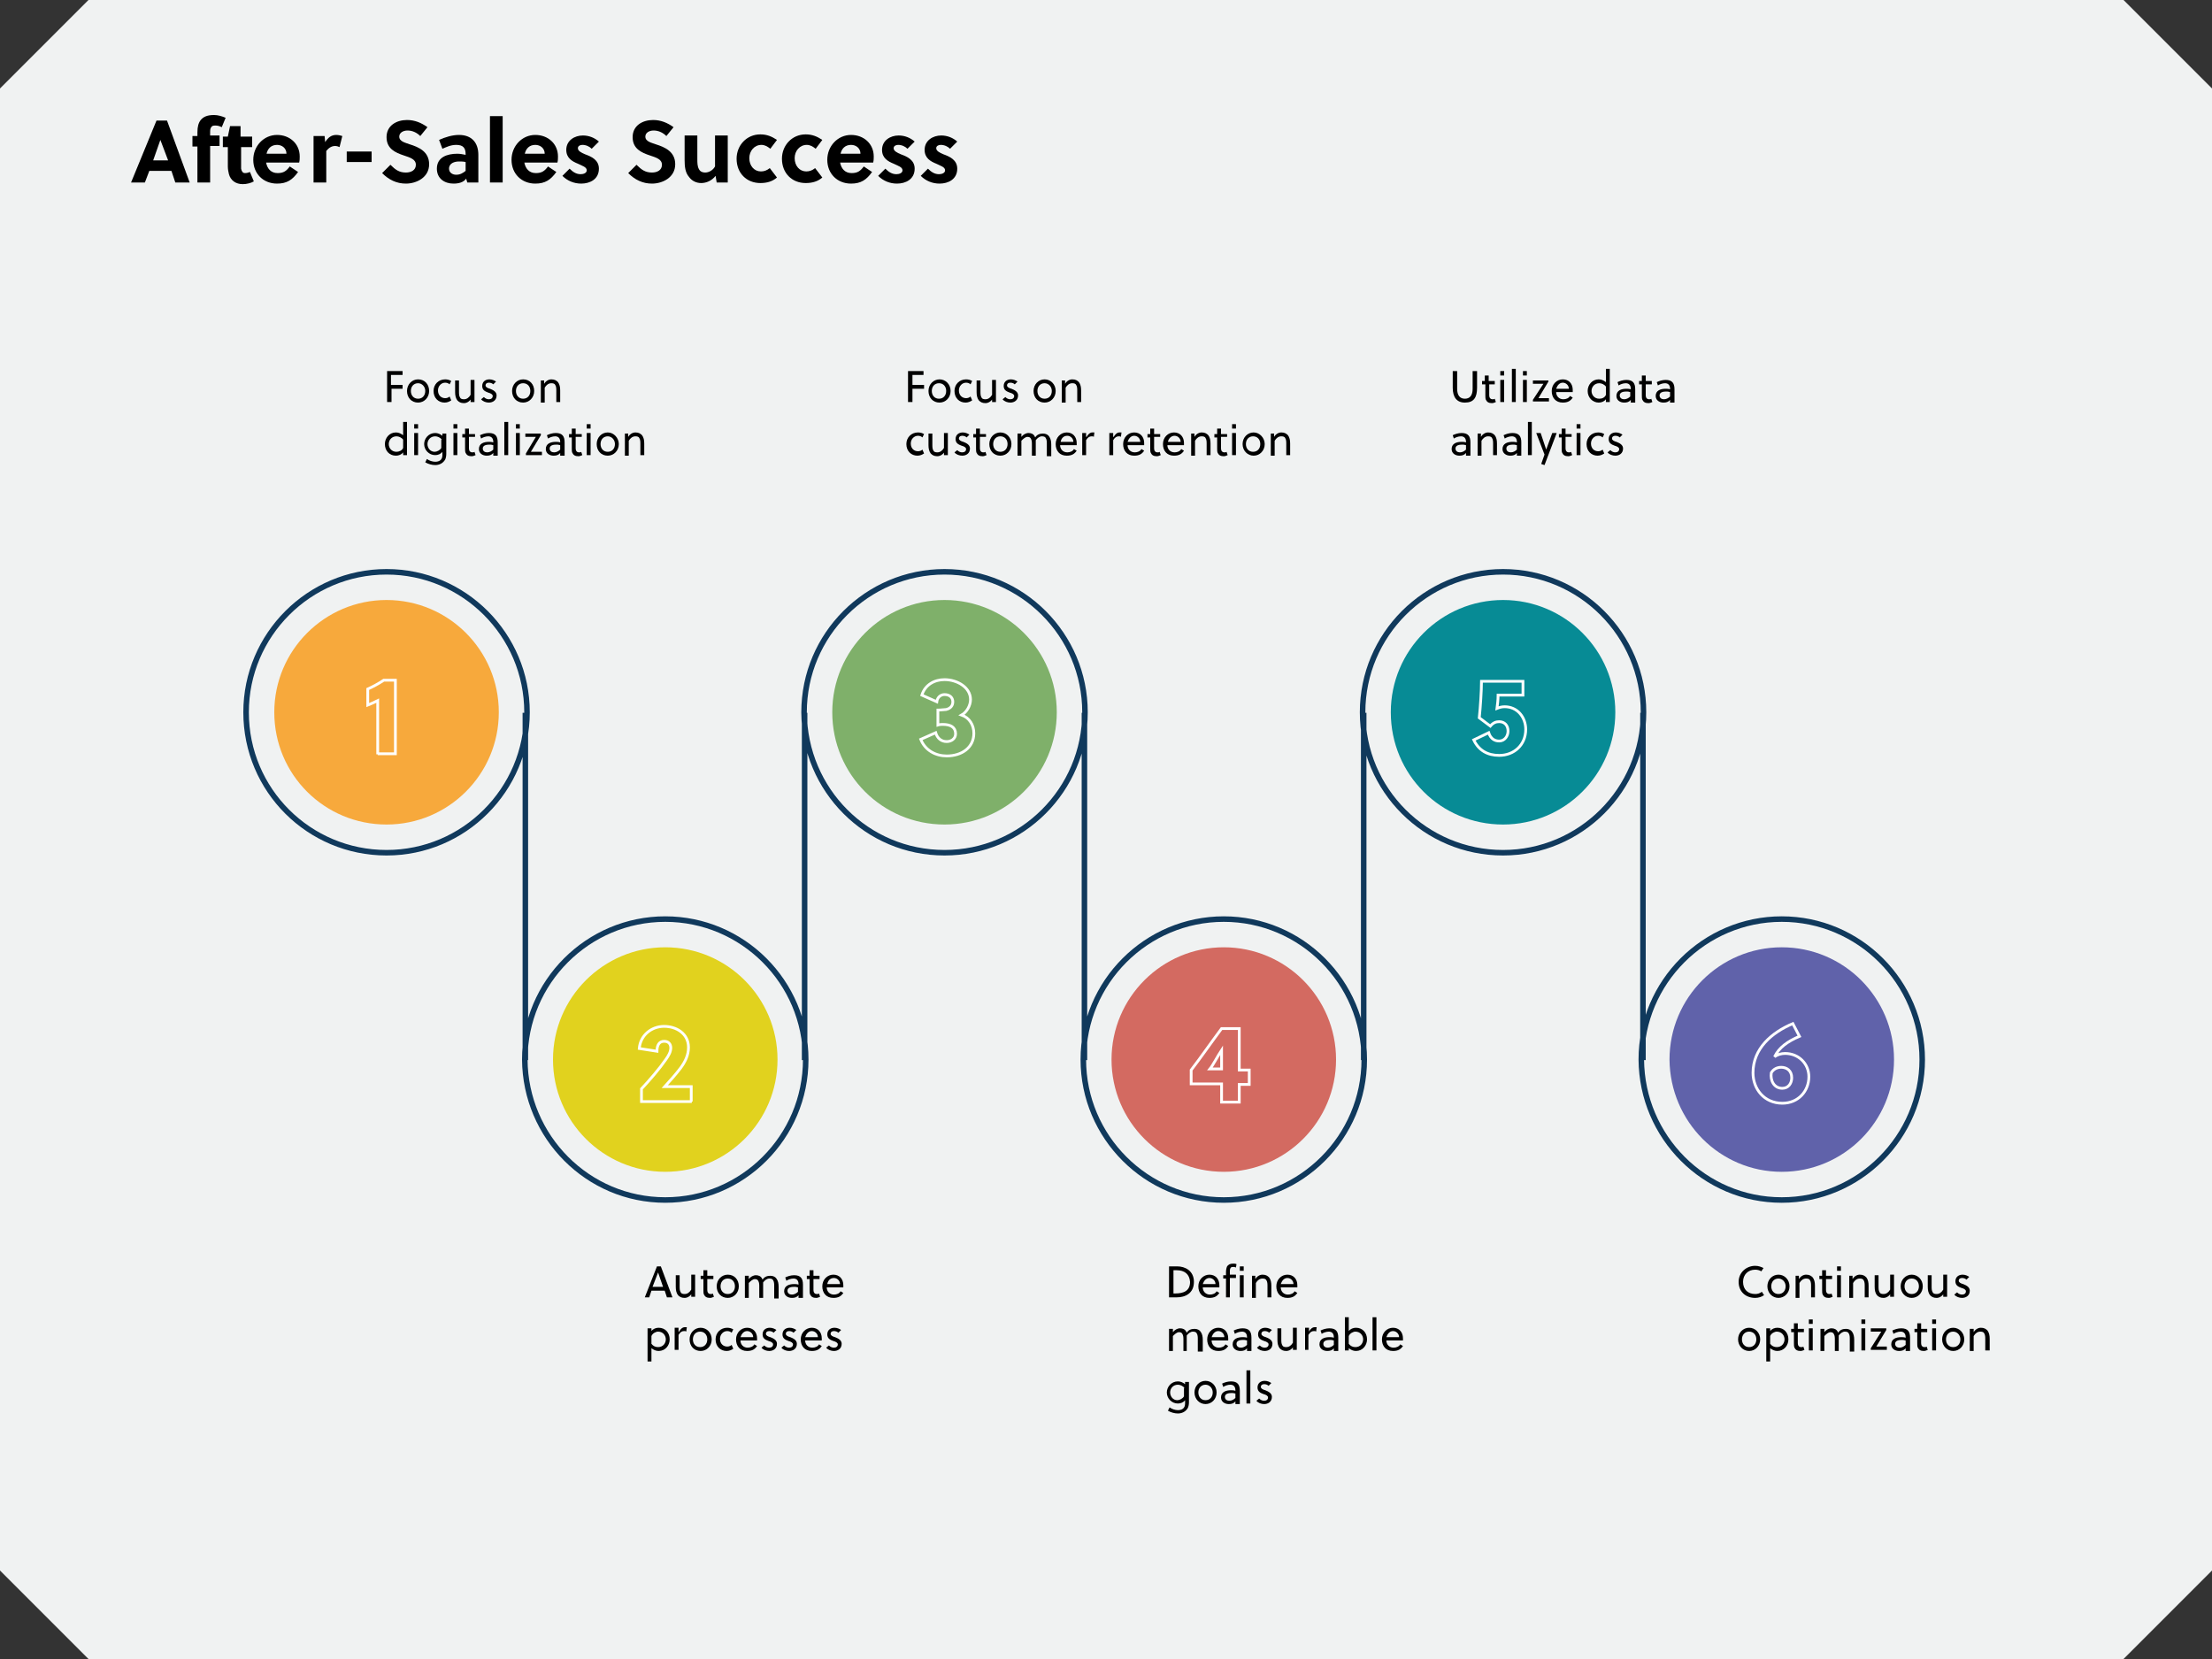 <?xml version="1.0" encoding="utf-8"?>
<!-- Generator: $$$/GeneralStr/196=Adobe Illustrator 27.6.0, SVG Export Plug-In . SVG Version: 6.00 Build 0)  -->
<svg version="1.1" id="Ebene_1" xmlns="http://www.w3.org/2000/svg" xmlns:xlink="http://www.w3.org/1999/xlink" x="0px" y="0px"
	 viewBox="0 0 400 300" style="enable-background:new 0 0 400 300;" xml:space="preserve">
<rect x="0" y="0" width="400" height="300" fill="#333333" stroke="none"/>
<style type="text/css">
	.st0{fill:#F0F2F2;}
	.st1{fill:#F7A93C;}
	.st2{fill:#7FB06A;}
	.st3{fill:#078B95;}
	.st4{fill:#6062AA;}
	.st5{fill:#D36A61;}
	.st6{fill:#E1D21E;}
	.st7{enable-background:new    ;}
	.st8{fill:none;stroke:#10395C;}
	.st9{clip-path:url(#SVGID_00000129198546236339777100000017438837850033008301_);}
	.st10{fill:none;stroke:#FFFFFF;stroke-width:0.5;}
	.st11{clip-path:url(#SVGID_00000170960835098206728100000011496136132640779679_);}
	.st12{clip-path:url(#SVGID_00000109712352629908640230000017345145943836102817_);}
	.st13{clip-path:url(#SVGID_00000055671651420143800020000007493552014818031801_);}
	.st14{clip-path:url(#SVGID_00000092425978230788114600000007099814396584901050_);}
	.st15{clip-path:url(#SVGID_00000009585478263808635370000014766366825299420551_);}
</style>
<g>
	<polygon class="st0" points="16,0 0,16 0,284 16,300 384,300 400,284 400,16 384,0 	"/>
	<path class="st1" d="M69.9,149.1c11.2,0,20.3-9.1,20.3-20.3s-9.1-20.3-20.3-20.3s-20.3,9.1-20.3,20.3
		C49.6,140.1,58.7,149.1,69.9,149.1L69.9,149.1z"/>
	<path class="st2" d="M170.8,149.1c11.2,0,20.3-9.1,20.3-20.3s-9.1-20.3-20.3-20.3s-20.3,9.1-20.3,20.3
		C150.5,140.1,159.6,149.1,170.8,149.1L170.8,149.1z"/>
	<path class="st3" d="M271.8,149.1c11.2,0,20.3-9.1,20.3-20.3s-9.1-20.3-20.3-20.3c-11.2,0-20.3,9.1-20.3,20.3
		C251.5,140.1,260.6,149.1,271.8,149.1L271.8,149.1z"/>
	<path class="st4" d="M322.2,211.9c11.2,0,20.3-9.1,20.3-20.3s-9.1-20.3-20.3-20.3c-11.2,0-20.3,9.1-20.3,20.3
		C302,202.8,311,211.9,322.2,211.9L322.2,211.9z"/>
	<path class="st5" d="M221.3,211.9c11.2,0,20.3-9.1,20.3-20.3s-9.1-20.3-20.3-20.3s-20.3,9.1-20.3,20.3
		C201,202.8,210.1,211.9,221.3,211.9L221.3,211.9z"/>
	<path class="st6" d="M120.3,211.9c11.2,0,20.3-9.1,20.3-20.3s-9.1-20.3-20.3-20.3s-20.3,9.1-20.3,20.3
		C100,202.8,109.1,211.9,120.3,211.9L120.3,211.9z"/>
	<g class="st7">
		<path d="M31.7,33L31,30.9h-4L26.2,33h-2.5l4.6-11.2h1.9L34.3,33H31.7z M27.7,29h2.7L29,25.3h0L27.7,29z"/>
		<path d="M40.1,23c-0.4-0.2-0.7-0.3-1.2-0.3c-0.4,0-0.6,0.1-0.7,0.3C38,23.2,38,23.6,38,24v0.5h1.7v1.9H38V33h-2.3v-6.5h-0.9v-1.9
			h0.9v-0.7c0-1,0.2-1.7,0.6-2.2c0.5-0.6,1.2-0.9,2.4-0.9c0.7,0,1.4,0.2,2.1,0.5L40.1,23z M43.6,26.5v3.3c0,0.3,0,0.5,0,0.7
			c0.1,0.5,0.3,0.8,0.7,0.8c0.4,0,0.6-0.1,0.9-0.2l0.7,1.7c-0.5,0.3-1.3,0.5-2,0.5c-1.3,0-2.2-0.7-2.5-1.8c-0.1-0.4-0.2-0.9-0.2-1.4
			v-3.5h-0.9v-1.9h0.9l0.4-1.9h1.9v1.9h2.1v1.9H43.6z"/>
	</g>
	<g class="st7">
		<path d="M48.1,29.3c0.2,1.2,0.9,2,2.1,2c1.1,0,1.6-0.4,2.2-1.2l1.5,1c-1,1.4-2,2.1-3.8,2.1c-2.5,0-4.3-1.8-4.3-4.3
			c0-2.5,1.9-4.5,4.3-4.5c2.3,0,4.1,1.6,4.1,3.9c0,0.3,0,0.7-0.1,1.1H48.1z M51.8,27.8c0-1-0.8-1.6-1.7-1.6c-1.1,0-1.7,0.7-1.9,1.6
			H51.8z"/>
	</g>
	<g class="st7">
		<path d="M58.8,25.7c0.5-0.8,1.1-1.3,2-1.3c0.4,0,0.8,0.1,1.1,0.2l-0.5,2c-0.2-0.1-0.5-0.2-0.8-0.2c-0.7,0-1.2,0.4-1.6,0.9V33h-2.3
			v-8.4h2L58.8,25.7z"/>
		<path d="M62.7,29.3v-1.9h4.5v1.9H62.7z"/>
		<path d="M73.7,23.6c-0.8,0-1.5,0.4-1.5,1.1c0,0.9,1.1,1.1,1.9,1.4c1.6,0.5,3.5,1.3,3.5,3.6c0,2.4-2.3,3.5-4.2,3.5
			c-1.7,0-3.1-0.7-4.3-1.9l1.5-1.5c0.9,0.9,1.6,1.4,2.8,1.4c0.9,0,1.8-0.4,1.8-1.4c0-1-1-1.3-2.2-1.7c-1.5-0.5-3.1-1.2-3.1-3.3
			c0-2.1,1.8-3.1,3.7-3.1c1.4,0,2.6,0.5,3.7,1.3L76,24.6C75.4,24,74.6,23.6,73.7,23.6z"/>
		<path d="M84.5,33l-0.2-0.7c-0.5,0.7-1.4,0.9-2.3,0.9c-1.6,0-3-0.9-3-2.7c0-2.1,1.9-2.7,3.7-2.7c0.5,0,1,0.1,1.5,0.2v-0.1
			c0-1.1-0.4-1.7-1.7-1.7c-1,0-1.8,0.4-2.5,0.7l-0.6-1.6c1.1-0.5,2.4-0.9,3.6-0.9c2.3,0,3.5,1.4,3.5,3.6V33H84.5z M84.2,29.3
			c-0.4-0.1-0.8-0.1-1.2-0.1c-0.8,0-1.8,0.3-1.8,1.3c0,0.7,0.6,1.1,1.3,1.1c0.7,0,1.2-0.3,1.7-0.7V29.3z"/>
		<path d="M90.9,33h-2.3V21h2.3V33z"/>
		<path d="M94.8,29.3c0.2,1.2,0.9,2,2.1,2c1.1,0,1.6-0.4,2.2-1.2l1.5,1c-1,1.4-2,2.1-3.8,2.1c-2.5,0-4.3-1.8-4.3-4.3
			c0-2.5,1.9-4.5,4.3-4.5c2.3,0,4.1,1.6,4.1,3.9c0,0.3,0,0.7-0.1,1.1H94.8z M98.5,27.8c0-1-0.8-1.6-1.7-1.6c-1.1,0-1.7,0.7-1.9,1.6
			H98.5z"/>
		<path d="M107,26.9c-0.4-0.4-1-0.7-1.7-0.7c-0.4,0-0.8,0.2-0.8,0.6c0,0.5,0.6,0.8,1.3,1.1c1.1,0.4,2.5,1,2.5,2.6
			c0,1.9-1.6,2.7-3.2,2.7c-1.3,0-2.5-0.5-3.4-1.4l1.3-1.3c0.6,0.6,1.2,1,2,1c0.5,0,1.1-0.2,1.1-0.7c0-0.6-0.8-0.8-1.6-1.2
			c-1-0.4-2.1-1-2.1-2.5c0-1.7,1.5-2.6,3-2.6c1.1,0,2.1,0.4,2.9,1.1L107,26.9z"/>
		<path d="M118.2,23.6c-0.8,0-1.5,0.4-1.5,1.1c0,0.9,1.1,1.1,1.9,1.4c1.6,0.5,3.5,1.3,3.5,3.6c0,2.4-2.3,3.5-4.2,3.5
			c-1.7,0-3.1-0.7-4.3-1.9l1.5-1.5c0.9,0.9,1.6,1.4,2.8,1.4c0.9,0,1.8-0.4,1.8-1.4c0-1-1-1.3-2.2-1.7c-1.5-0.5-3.1-1.2-3.1-3.3
			c0-2.1,1.8-3.1,3.7-3.1c1.4,0,2.6,0.5,3.7,1.3l-1.3,1.6C119.9,24,119.1,23.6,118.2,23.6z"/>
		<path d="M129.6,33l-0.2-1.2c-0.7,0.9-1.7,1.3-2.6,1.3c-0.9,0-1.7-0.4-2.2-1.1c-0.7-0.8-0.8-1.9-0.8-3.1v-4.4h2.3v4.3
			c0,0.6,0,1.3,0.3,1.8c0.2,0.4,0.6,0.6,1.1,0.6c0.7,0,1.4-0.4,1.8-1.1v-5.6h2.3V33H129.6z"/>
		<path d="M140.5,32.1c-0.8,0.7-1.8,1-3,1c-2.5,0-4.3-1.8-4.3-4.4c0-2.4,1.8-4.4,4.3-4.4c1.2,0,2.1,0.4,3,1l-1.2,1.6
			c-0.5-0.4-1-0.7-1.6-0.7c-1.3,0-2.2,1.1-2.2,2.4c0,1.4,0.9,2.4,2.1,2.4c0.6,0,1.1-0.2,1.6-0.6L140.5,32.1z"/>
		<path d="M148.7,32.1c-0.8,0.7-1.8,1-3,1c-2.5,0-4.3-1.8-4.3-4.4c0-2.4,1.8-4.4,4.3-4.4c1.2,0,2.1,0.4,3,1l-1.2,1.6
			c-0.5-0.4-1-0.7-1.6-0.7c-1.3,0-2.2,1.1-2.2,2.4c0,1.4,0.9,2.4,2.1,2.4c0.6,0,1.1-0.2,1.6-0.6L148.7,32.1z"/>
		<path d="M151.9,29.3c0.2,1.2,0.9,2,2.1,2c1.1,0,1.6-0.4,2.2-1.2l1.5,1c-1,1.4-2,2.1-3.8,2.1c-2.5,0-4.3-1.8-4.3-4.3
			c0-2.5,1.9-4.5,4.3-4.5c2.3,0,4.1,1.6,4.1,3.9c0,0.3,0,0.7-0.1,1.1H151.9z M155.6,27.8c0-1-0.8-1.6-1.7-1.6
			c-1.1,0-1.7,0.7-1.9,1.6H155.6z"/>
		<path d="M164.1,26.9c-0.4-0.4-1-0.7-1.7-0.7c-0.4,0-0.8,0.2-0.8,0.6c0,0.5,0.6,0.8,1.3,1.1c1.1,0.4,2.5,1,2.5,2.6
			c0,1.9-1.6,2.7-3.2,2.7c-1.3,0-2.5-0.5-3.4-1.4l1.3-1.3c0.6,0.6,1.2,1,2,1c0.5,0,1.1-0.2,1.1-0.7c0-0.6-0.8-0.8-1.6-1.2
			c-1-0.4-2.1-1-2.1-2.5c0-1.7,1.5-2.6,3-2.6c1.1,0,2.1,0.4,2.9,1.1L164.1,26.9z"/>
		<path d="M171.8,26.9c-0.4-0.4-1-0.7-1.7-0.7c-0.4,0-0.8,0.2-0.8,0.6c0,0.5,0.6,0.8,1.3,1.1c1.1,0.4,2.5,1,2.5,2.6
			c0,1.9-1.6,2.7-3.2,2.7c-1.3,0-2.5-0.5-3.4-1.4l1.3-1.3c0.6,0.6,1.2,1,2,1c0.5,0,1.1-0.2,1.1-0.7c0-0.6-0.8-0.8-1.6-1.2
			c-1-0.4-2.1-1-2.1-2.5c0-1.7,1.5-2.6,3-2.6c1.1,0,2.1,0.4,2.9,1.1L171.8,26.9z"/>
	</g>
	<path class="st8" d="M69.9,154.2c14,0,25.4-11.4,25.4-25.4s-11.4-25.4-25.4-25.4s-25.4,11.4-25.4,25.4
		C44.5,142.9,55.9,154.2,69.9,154.2L69.9,154.2z M120.3,217c14,0,25.4-11.4,25.4-25.4s-11.4-25.4-25.4-25.4s-25.4,11.4-25.4,25.4
		C95,205.6,106.3,217,120.3,217L120.3,217z M221.3,217c14,0,25.4-11.4,25.4-25.4s-11.4-25.4-25.4-25.4s-25.4,11.4-25.4,25.4
		C195.9,205.6,207.3,217,221.3,217L221.3,217z M322.2,217c14,0,25.4-11.4,25.4-25.4s-11.4-25.4-25.4-25.4s-25.4,11.4-25.4,25.4
		C296.9,205.6,308.2,217,322.2,217L322.2,217z M170.8,154.2c14,0,25.4-11.4,25.4-25.4s-11.4-25.4-25.4-25.4s-25.4,11.4-25.4,25.4
		C145.5,142.9,156.8,154.2,170.8,154.2L170.8,154.2z M271.8,154.2c14,0,25.4-11.4,25.4-25.4s-11.4-25.4-25.4-25.4
		s-25.4,11.4-25.4,25.4C246.4,142.9,257.8,154.2,271.8,154.2L271.8,154.2z M95,128.9v62.8 M196.1,128.9v62.8 M297.1,128.9v62.8
		 M145.5,128.9v62.8 M246.6,128.9v62.8"/>
	<g>
		<g>
			<defs>
				<rect id="SVGID_1_" y="0" width="400" height="300"/>
			</defs>
			<clipPath id="SVGID_00000049911155087824700010000010822357251786046632_">
				<use xlink:href="#SVGID_1_"  style="overflow:visible;"/>
			</clipPath>
			<g style="clip-path:url(#SVGID_00000049911155087824700010000010822357251786046632_);">
				<g class="st7">
					<path class="st10" d="M68.3,136.4v-9.7c-0.6,0.3-1.3,0.6-1.8,0.8v-2.9c0.9-0.4,2-1,2.9-1.6h2.1v13.3H68.3z"/>
				</g>
			</g>
		</g>
		<g>
			<defs>
				<rect id="SVGID_00000141432464851652767720000002526012079822759053_" y="0" width="400" height="300"/>
			</defs>
			<clipPath id="SVGID_00000042695996326858139990000005202758461721443492_">
				<use xlink:href="#SVGID_00000141432464851652767720000002526012079822759053_"  style="overflow:visible;"/>
			</clipPath>
			<g style="clip-path:url(#SVGID_00000042695996326858139990000005202758461721443492_);">
				<g class="st7">
					<path class="st10" d="M125.1,199.2H116v-2.3c1.5-1.6,3.3-3.7,4.4-5.3c0.5-0.7,0.9-1.4,0.9-2.1c0-0.7-0.4-1.2-1.2-1.2
						c-0.9,0-1.3,0.7-1.3,1.8l-3.2-0.5c0.2-2.4,2.2-4,4.5-4c2.2,0,4.4,1.3,4.4,3.8c0,1.4-0.6,2.6-1.4,3.7c-0.9,1.2-2,2.4-2.9,3.4
						h4.8V199.2z"/>
				</g>
			</g>
		</g>
		<g>
			<defs>
				<rect id="SVGID_00000152246642867917848890000008076719620455449015_" y="0" width="400" height="300"/>
			</defs>
			<clipPath id="SVGID_00000099660798330254244960000012442271601302071470_">
				<use xlink:href="#SVGID_00000152246642867917848890000008076719620455449015_"  style="overflow:visible;"/>
			</clipPath>
			<g style="clip-path:url(#SVGID_00000099660798330254244960000012442271601302071470_);">
				<g class="st7">
					<path class="st10" d="M169.7,128.4c0.5,0,1.1-0.1,1.4-0.1c0.8-0.2,1.2-0.7,1.2-1.4c0-0.7-0.5-1.3-1.5-1.3
						c-0.7,0-1.3,0.5-1.4,1.3l-2.7-1.2c0.6-1.9,2.3-2.8,4.1-2.8c2.3,0,4.7,1.4,4.7,3.6c0,1.1-0.7,2.3-1.6,2.8
						c1.4,0.5,2.2,1.8,2.2,3.3c0,2.6-2.2,4.1-4.9,4.1c-2,0-3.9-1-4.7-3l2.7-1.2c0.3,1,1,1.6,2,1.6c0.8,0,1.6-0.5,1.6-1.4
						c0-1.2-0.9-1.7-2.3-1.7c-0.1,0-0.6,0-0.9,0.1V128.4z"/>
				</g>
			</g>
		</g>
		<g>
			<defs>
				<rect id="SVGID_00000149357376282627189240000016624378229237413010_" y="0" width="400" height="300"/>
			</defs>
			<clipPath id="SVGID_00000119805761279163295650000017371375174112865700_">
				<use xlink:href="#SVGID_00000149357376282627189240000016624378229237413010_"  style="overflow:visible;"/>
			</clipPath>
			<g style="clip-path:url(#SVGID_00000119805761279163295650000017371375174112865700_);">
				<g class="st7">
					<path class="st10" d="M220.9,199.2v-3.2h-5.5v-2.5c1.7-2.2,3.7-5.1,5.5-7.5h3.2v7.5h1.8v2.6h-1.8v3.2H220.9z M220.9,193.3v-3.4
						c-0.6,0.9-1.6,2.8-2.1,3.4H220.9z"/>
				</g>
			</g>
		</g>
		<g>
			<defs>
				<rect id="SVGID_00000034056309012557048510000013196483135936785040_" y="0" width="400" height="300"/>
			</defs>
			<clipPath id="SVGID_00000079469121013863761940000018017551119452780970_">
				<use xlink:href="#SVGID_00000034056309012557048510000013196483135936785040_"  style="overflow:visible;"/>
			</clipPath>
			<g style="clip-path:url(#SVGID_00000079469121013863761940000018017551119452780970_);">
				<g class="st7">
					<path class="st10" d="M275.3,125.7h-4.4c0,0.9-0.1,1.6-0.2,2.4c0.5-0.2,0.9-0.3,1.4-0.3c2.3,0,3.8,1.9,3.8,4.1
						c0,2.8-2.1,4.7-4.8,4.7c-2.1,0-3.7-0.9-4.6-2.8l2.7-1.3c0.4,1.2,1.2,1.5,1.9,1.5c1,0,1.6-0.9,1.6-1.8c0-1-0.6-1.7-1.6-1.7
						c-0.6,0-1.1,0.2-1.6,0.8l-2-1.5c0.2-1.9,0.4-4.9,0.4-6.6h7.5V125.7z"/>
				</g>
			</g>
		</g>
		<g>
			<defs>
				<rect id="SVGID_00000005225555660667654860000015678834755058332814_" y="0" width="400" height="300"/>
			</defs>
			<clipPath id="SVGID_00000067227796697496753140000015193920218260276151_">
				<use xlink:href="#SVGID_00000005225555660667654860000015678834755058332814_"  style="overflow:visible;"/>
			</clipPath>
			<g style="clip-path:url(#SVGID_00000067227796697496753140000015193920218260276151_);">
				<g class="st7">
					<path class="st10" d="M325.4,187.4c-2.1,0.9-3.7,2-4.5,3.7c0.5-0.4,1.2-0.6,1.9-0.6c2.5,0,4.3,1.9,4.3,4.2
						c0,2.6-1.9,4.8-4.8,4.8c-3.3,0-5.3-2.6-5.3-5.5c0-4.4,3.4-7.3,7.2-8.9L325.4,187.4z M322.3,196.8c1.1,0,1.7-0.9,1.7-1.9
						c0-1.3-0.9-1.9-1.9-1.9c-0.7,0-1.4,0.3-1.8,1C320.1,195.4,320.8,196.8,322.3,196.8z"/>
				</g>
			</g>
		</g>
	</g>
	<g class="st7">
		<path d="M70.8,70.3v2.4H70v-5.6h2.8v0.7h-2.1v1.8h2.1v0.7H70.8z"/>
		<path d="M77.6,70.7c0,1.2-0.9,2.1-2,2.1c-1.2,0-2-0.9-2-2.1s0.9-2.1,2-2.1C76.8,68.6,77.6,69.5,77.6,70.7z M75.6,69.3
			c-0.8,0-1.3,0.6-1.3,1.4s0.5,1.4,1.3,1.4c0.8,0,1.3-0.6,1.3-1.4S76.3,69.3,75.6,69.3z"/>
		<path d="M81.6,72.4c-0.3,0.2-0.7,0.4-1.2,0.4c-1.1,0-2-0.8-2-2.1c0-1.2,0.9-2.1,2.1-2.1c0.4,0,0.8,0.1,1.1,0.3l-0.3,0.6
			c-0.2-0.2-0.5-0.3-0.8-0.3c-0.7,0-1.3,0.6-1.3,1.4c0,0.9,0.6,1.4,1.3,1.4c0.3,0,0.6-0.1,0.8-0.3L81.6,72.4z"/>
		<path d="M85.2,72.1c-0.3,0.5-0.8,0.8-1.3,0.8c-0.6,0-0.9-0.2-1.2-0.5c-0.3-0.4-0.4-0.9-0.4-1.5v-2.1h0.7v2c0,0.4,0,0.8,0.2,1.1
			c0.1,0.2,0.3,0.3,0.7,0.3c0.5,0,0.9-0.3,1.2-0.8v-2.7h0.7v4h-0.7V72.1z"/>
		<path d="M89.2,69.5c-0.2-0.2-0.5-0.3-0.8-0.3c-0.4,0-0.6,0.2-0.6,0.5c0,0.3,0.4,0.5,0.8,0.6c0.5,0.2,1.2,0.5,1.2,1.2
			c0,0.9-0.7,1.3-1.4,1.3c-0.5,0-1.1-0.2-1.4-0.6l0.5-0.4c0.3,0.3,0.6,0.4,0.9,0.4c0.4,0,0.7-0.2,0.7-0.6c0-0.3-0.4-0.5-0.8-0.6
			c-0.5-0.2-1.1-0.4-1.1-1.2c0-0.8,0.6-1.2,1.3-1.2c0.5,0,0.9,0.2,1.2,0.4L89.2,69.5z"/>
		<path d="M96.6,70.7c0,1.2-0.9,2.1-2,2.1c-1.2,0-2-0.9-2-2.1s0.9-2.1,2-2.1C95.8,68.6,96.6,69.5,96.6,70.7z M94.6,69.3
			c-0.8,0-1.3,0.6-1.3,1.4s0.5,1.4,1.3,1.4c0.8,0,1.3-0.6,1.3-1.4S95.4,69.3,94.6,69.3z"/>
		<path d="M98.4,68.7v0.7c0.3-0.5,0.8-0.8,1.3-0.8c0.6,0,0.9,0.2,1.2,0.5c0.3,0.4,0.4,0.9,0.4,1.5v2.1h-0.7v-2c0-0.4,0-0.8-0.2-1.1
			c-0.1-0.2-0.3-0.3-0.7-0.3c-0.5,0-0.9,0.3-1.2,0.8v2.7h-0.7v-4H98.4z"/>
	</g>
	<g class="st7">
		<path d="M69.6,80.3c0-1.1,0.8-2.1,2-2.1c0.5,0,0.9,0.2,1.3,0.5v-2.4h0.7v6h-0.7v-0.5c-0.3,0.4-0.8,0.6-1.3,0.6
			C70.4,82.4,69.6,81.5,69.6,80.3z M72.9,81v-1.5c-0.3-0.4-0.8-0.6-1.2-0.6c-0.9,0-1.4,0.7-1.4,1.4c0,0.7,0.5,1.4,1.4,1.4
			C72.1,81.7,72.7,81.5,72.9,81z"/>
		<path d="M74.9,77.5v-0.8h0.7v0.8H74.9z M74.9,82.3v-4h0.7v4H74.9z"/>
		<path d="M80.7,82.1c0,0.4-0.1,0.8-0.2,1c-0.4,0.7-1.1,1-1.8,1c-0.6,0-1.3-0.2-1.8-0.5l0.3-0.6c0.4,0.3,1,0.5,1.5,0.5
			c0.7,0,1.3-0.3,1.3-1.2v-0.6c-0.3,0.4-0.8,0.6-1.3,0.6c-1.1,0-2-0.9-2-2c0-1,0.8-2,2-2c0.5,0,0.9,0.2,1.3,0.5v-0.4h0.7V82.1z
			 M79.9,79.5c-0.3-0.4-0.8-0.6-1.2-0.6c-0.9,0-1.4,0.7-1.4,1.4c0,0.7,0.5,1.4,1.3,1.4c0.4,0,1-0.3,1.2-0.7V79.5z"/>
		<path d="M82,77.5v-0.8h0.7v0.8H82z M82,82.3v-4h0.7v4H82z"/>
		<path d="M84.8,79v1.8c0,0.1,0,0.2,0,0.3c0,0.4,0.2,0.7,0.6,0.7c0.2,0,0.3,0,0.4-0.1l0.2,0.6c-0.2,0.1-0.5,0.2-0.7,0.2
			c-0.6,0-0.9-0.2-1.1-0.6c-0.1-0.2-0.1-0.5-0.1-0.8v-2h-0.5v-0.6h0.5v-1h0.7v1h1.1V79H84.8z"/>
		<path d="M89.2,82.3v-0.4c-0.3,0.4-0.7,0.5-1.2,0.5c-0.7,0-1.4-0.4-1.4-1.2c0-1,0.9-1.3,1.8-1.3c0.2,0,0.5,0,0.8,0.1v-0.1
			c0-0.6-0.3-1-0.9-1c-0.5,0-1,0.2-1.3,0.4l-0.2-0.6c0.4-0.2,1-0.4,1.6-0.4c1.2,0,1.6,0.6,1.6,1.7v2.4H89.2z M89.2,80.5
			c-0.3-0.1-0.5-0.1-0.7-0.1c-0.5,0-1.2,0.1-1.2,0.7c0,0.5,0.4,0.7,0.8,0.7c0.4,0,0.8-0.2,1.1-0.5V80.5z"/>
		<path d="M91.9,82.3h-0.7v-6h0.7V82.3z"/>
		<path d="M93.3,77.5v-0.8H94v0.8H93.3z M93.3,82.3v-4H94v4H93.3z"/>
		<path d="M96.9,79H95v-0.6h2.8v0.3l-1.8,3H98v0.6h-2.9V82L96.9,79z"/>
		<path d="M101.3,82.3v-0.4c-0.3,0.4-0.7,0.5-1.2,0.5c-0.7,0-1.4-0.4-1.4-1.2c0-1,0.9-1.3,1.8-1.3c0.2,0,0.5,0,0.8,0.1v-0.1
			c0-0.6-0.3-1-0.9-1c-0.5,0-1,0.2-1.3,0.4l-0.2-0.6c0.4-0.2,1-0.4,1.6-0.4c1.2,0,1.6,0.6,1.6,1.7v2.4H101.3z M101.3,80.5
			c-0.3-0.1-0.5-0.1-0.7-0.1c-0.5,0-1.2,0.1-1.2,0.7c0,0.5,0.4,0.7,0.8,0.7c0.4,0,0.8-0.2,1.1-0.5V80.5z"/>
		<path d="M104.1,79v1.8c0,0.1,0,0.2,0,0.3c0,0.4,0.2,0.7,0.6,0.7c0.2,0,0.3,0,0.4-0.1l0.2,0.6c-0.2,0.1-0.5,0.2-0.7,0.2
			c-0.6,0-0.9-0.2-1.1-0.6c-0.1-0.2-0.1-0.5-0.1-0.8v-2h-0.5v-0.6h0.5v-1h0.7v1h1.1V79H104.1z"/>
		<path d="M106.1,77.5v-0.8h0.7v0.8H106.1z M106.1,82.3v-4h0.7v4H106.1z"/>
		<path d="M111.9,80.3c0,1.2-0.9,2.1-2,2.1c-1.2,0-2-0.9-2-2.1s0.9-2.1,2-2.1C111,78.2,111.9,79.2,111.9,80.3z M109.9,78.9
			c-0.8,0-1.3,0.6-1.3,1.4s0.5,1.4,1.3,1.4c0.8,0,1.3-0.6,1.3-1.4S110.6,78.9,109.9,78.9z"/>
		<path d="M113.6,78.3V79c0.3-0.5,0.8-0.8,1.3-0.8c0.6,0,0.9,0.2,1.2,0.5c0.3,0.4,0.4,0.9,0.4,1.5v2.1h-0.7v-2c0-0.4,0-0.8-0.2-1.1
			c-0.1-0.2-0.3-0.3-0.7-0.3c-0.5,0-0.9,0.3-1.2,0.8v2.7h-0.7v-4H113.6z"/>
	</g>
	<g class="st7">
		<path d="M120.6,234.6l-0.4-1.2h-2.4l-0.4,1.2h-0.8l2.2-5.6h0.7l2.1,5.6H120.6z M118,232.7h1.9l-0.9-2.6h0L118,232.7z"/>
		<path d="M125.1,233.9c-0.3,0.5-0.8,0.8-1.3,0.8c-0.6,0-0.9-0.2-1.2-0.5c-0.3-0.4-0.4-0.9-0.4-1.5v-2.1h0.7v2c0,0.4,0,0.8,0.2,1.1
			c0.1,0.2,0.3,0.3,0.7,0.3c0.5,0,0.9-0.3,1.2-0.8v-2.7h0.7v4h-0.7V233.9z"/>
		<path d="M127.9,231.2v1.8c0,0.1,0,0.2,0,0.3c0,0.4,0.2,0.7,0.6,0.7c0.2,0,0.3,0,0.4-0.1l0.2,0.6c-0.2,0.1-0.5,0.2-0.7,0.2
			c-0.6,0-0.9-0.2-1.1-0.6c-0.1-0.2-0.1-0.5-0.1-0.8v-2h-0.5v-0.6h0.5v-1h0.7v1h1.1v0.6H127.9z"/>
		<path d="M133.6,232.6c0,1.2-0.9,2.1-2,2.1c-1.2,0-2-0.9-2-2.1s0.9-2.1,2-2.1C132.8,230.5,133.6,231.4,133.6,232.6z M131.6,231.2
			c-0.8,0-1.3,0.6-1.3,1.4s0.5,1.4,1.3,1.4c0.8,0,1.3-0.6,1.3-1.4S132.4,231.2,131.6,231.2z"/>
		<path d="M140,234.6v-2c0-0.4,0-0.8-0.2-1.1c-0.1-0.2-0.3-0.3-0.7-0.3c-0.4,0-0.8,0.3-1.1,0.7c0,0.2,0,0.4,0,0.7v2.1h-0.7v-2
			c0-0.4,0-0.8-0.2-1.1c-0.1-0.2-0.3-0.3-0.6-0.3c-0.4,0-0.8,0.4-1.1,0.7v2.7h-0.7v-4h0.7v0.6c0.3-0.4,0.8-0.7,1.3-0.7
			c0.5,0,0.9,0.2,1.1,0.6c0,0.1,0.1,0.1,0.1,0.2c0.3-0.5,0.8-0.7,1.4-0.7c0.5,0,0.9,0.2,1.1,0.5c0.3,0.4,0.4,0.9,0.4,1.5v2.1H140z"
			/>
		<path d="M144.4,234.6v-0.4c-0.3,0.4-0.7,0.5-1.2,0.5c-0.7,0-1.4-0.4-1.4-1.2c0-1,0.9-1.3,1.8-1.3c0.2,0,0.5,0,0.8,0.1v-0.1
			c0-0.6-0.3-1-0.9-1c-0.5,0-1,0.2-1.3,0.4l-0.2-0.6c0.4-0.2,1-0.4,1.6-0.4c1.2,0,1.6,0.6,1.6,1.7v2.4H144.4z M144.3,232.8
			c-0.3-0.1-0.5-0.1-0.7-0.1c-0.5,0-1.2,0.1-1.2,0.7c0,0.5,0.4,0.7,0.8,0.7c0.4,0,0.8-0.2,1.1-0.5V232.8z"/>
		<path d="M147.1,231.2v1.8c0,0.1,0,0.2,0,0.3c0,0.4,0.2,0.7,0.6,0.7c0.2,0,0.3,0,0.4-0.1l0.2,0.6c-0.2,0.1-0.5,0.2-0.7,0.2
			c-0.6,0-0.9-0.2-1.1-0.6c-0.1-0.2-0.1-0.5-0.1-0.8v-2h-0.5v-0.6h0.5v-1h0.7v1h1.1v0.6H147.1z"/>
		<path d="M149.5,232.8c0,0.7,0.5,1.3,1.3,1.3c0.5,0,1-0.2,1.2-0.6l0.5,0.3c-0.4,0.6-0.9,0.9-1.8,0.9c-1.3,0-2-0.9-2-2.1
			c0-1.2,0.9-2.1,2-2.1c1.1,0,1.8,0.8,1.8,1.9c0,0.1,0,0.3,0,0.4H149.5z M149.6,232.2h2.3c0-0.6-0.5-1.1-1.1-1.1
			C150.1,231.1,149.7,231.6,149.6,232.2z"/>
	</g>
	<g class="st7">
		<path d="M117.8,240.2v0.5c0.3-0.4,0.8-0.6,1.3-0.6c1.2,0,2,0.9,2,2.1c0,1.1-0.8,2.1-2,2.1c-0.5,0-0.9-0.2-1.3-0.5v2.4h-0.7v-6
			H117.8z M117.8,243c0.3,0.4,0.7,0.6,1.2,0.6c0.9,0,1.4-0.7,1.4-1.4c0-0.7-0.5-1.4-1.4-1.4c-0.4,0-1,0.3-1.2,0.8V243z"/>
		<path d="M122.8,240.8c0.2-0.4,0.6-0.8,1-0.8c0.2,0,0.3,0,0.4,0l-0.1,0.8c-0.1-0.1-0.2-0.1-0.4-0.1c-0.4,0-0.7,0.2-1,0.7v2.7h-0.7
			v-4h0.7V240.8z"/>
		<path d="M128.7,242.2c0,1.2-0.9,2.1-2,2.1c-1.2,0-2-0.9-2-2.1s0.9-2.1,2-2.1C127.8,240.1,128.7,241,128.7,242.2z M126.6,240.8
			c-0.8,0-1.3,0.6-1.3,1.4s0.5,1.4,1.3,1.4c0.8,0,1.3-0.6,1.3-1.4S127.4,240.8,126.6,240.8z"/>
		<path d="M132.6,243.9c-0.3,0.2-0.7,0.4-1.2,0.4c-1.1,0-2-0.8-2-2.1c0-1.2,0.9-2.1,2.1-2.1c0.4,0,0.8,0.1,1.1,0.3l-0.3,0.6
			c-0.2-0.2-0.5-0.3-0.8-0.3c-0.7,0-1.3,0.6-1.3,1.4c0,0.9,0.6,1.4,1.3,1.4c0.3,0,0.6-0.1,0.8-0.3L132.6,243.9z"/>
		<path d="M133.9,242.4c0,0.7,0.5,1.3,1.3,1.3c0.5,0,1-0.2,1.2-0.6l0.5,0.3c-0.4,0.6-0.9,0.9-1.8,0.9c-1.3,0-2-0.9-2-2.1
			c0-1.2,0.9-2.1,2-2.1c1.1,0,1.8,0.8,1.8,1.9c0,0.1,0,0.3,0,0.4H133.9z M133.9,241.8h2.3c0-0.6-0.5-1.1-1.1-1.1
			C134.5,240.7,134.1,241.2,133.9,241.8z"/>
		<path d="M139.9,241c-0.2-0.2-0.5-0.3-0.8-0.3c-0.4,0-0.6,0.2-0.6,0.5c0,0.3,0.4,0.5,0.8,0.6c0.5,0.2,1.2,0.5,1.2,1.2
			c0,0.9-0.7,1.3-1.4,1.3c-0.5,0-1.1-0.2-1.4-0.6l0.5-0.4c0.3,0.3,0.6,0.4,0.9,0.4c0.4,0,0.7-0.2,0.7-0.6c0-0.3-0.4-0.5-0.8-0.6
			c-0.5-0.2-1.1-0.4-1.1-1.2c0-0.8,0.6-1.2,1.3-1.2c0.5,0,0.9,0.2,1.2,0.4L139.9,241z"/>
		<path d="M143.5,241c-0.2-0.2-0.5-0.3-0.8-0.3c-0.4,0-0.6,0.2-0.6,0.5c0,0.3,0.4,0.5,0.8,0.6c0.5,0.2,1.2,0.5,1.2,1.2
			c0,0.9-0.7,1.3-1.4,1.3c-0.5,0-1.1-0.2-1.4-0.6l0.5-0.4c0.3,0.3,0.6,0.4,0.9,0.4c0.4,0,0.7-0.2,0.7-0.6c0-0.3-0.4-0.5-0.8-0.6
			c-0.5-0.2-1.1-0.4-1.1-1.2c0-0.8,0.6-1.2,1.3-1.2c0.5,0,0.9,0.2,1.2,0.4L143.5,241z"/>
		<path d="M145.6,242.4c0,0.7,0.5,1.3,1.3,1.3c0.5,0,1-0.2,1.2-0.6l0.5,0.3c-0.4,0.6-0.9,0.9-1.8,0.9c-1.3,0-2-0.9-2-2.1
			c0-1.2,0.9-2.1,2-2.1c1.1,0,1.8,0.8,1.8,1.9c0,0.1,0,0.3,0,0.4H145.6z M145.6,241.8h2.3c0-0.6-0.5-1.1-1.1-1.1
			C146.2,240.7,145.8,241.2,145.6,241.8z"/>
		<path d="M151.6,241c-0.2-0.2-0.5-0.3-0.8-0.3c-0.4,0-0.6,0.2-0.6,0.5c0,0.3,0.4,0.5,0.8,0.6c0.5,0.2,1.2,0.5,1.2,1.2
			c0,0.9-0.7,1.3-1.4,1.3c-0.5,0-1.1-0.2-1.4-0.6l0.5-0.4c0.3,0.3,0.6,0.4,0.9,0.4c0.4,0,0.7-0.2,0.7-0.6c0-0.3-0.4-0.5-0.8-0.6
			c-0.5-0.2-1.1-0.4-1.1-1.2c0-0.8,0.6-1.2,1.3-1.2c0.5,0,0.9,0.2,1.2,0.4L151.6,241z"/>
	</g>
	<g class="st7">
		<path d="M165,70.3v2.4h-0.8v-5.6h2.8v0.7H165v1.8h2.1v0.7H165z"/>
		<path d="M171.9,70.7c0,1.2-0.9,2.1-2,2.1c-1.2,0-2-0.9-2-2.1s0.9-2.1,2-2.1C171,68.6,171.9,69.5,171.9,70.7z M169.8,69.3
			c-0.8,0-1.3,0.6-1.3,1.4s0.5,1.4,1.3,1.4c0.8,0,1.3-0.6,1.3-1.4S170.6,69.3,169.8,69.3z"/>
		<path d="M175.8,72.4c-0.3,0.2-0.7,0.4-1.2,0.4c-1.1,0-2-0.8-2-2.1c0-1.2,0.9-2.1,2.1-2.1c0.4,0,0.8,0.1,1.1,0.3l-0.3,0.6
			c-0.2-0.2-0.5-0.3-0.8-0.3c-0.7,0-1.3,0.6-1.3,1.4c0,0.9,0.6,1.4,1.3,1.4c0.3,0,0.6-0.1,0.8-0.3L175.8,72.4z"/>
		<path d="M179.5,72.1c-0.3,0.5-0.8,0.8-1.3,0.8c-0.6,0-0.9-0.2-1.2-0.5c-0.3-0.4-0.4-0.9-0.4-1.5v-2.1h0.7v2c0,0.4,0,0.8,0.2,1.1
			c0.1,0.2,0.3,0.3,0.7,0.3c0.5,0,0.9-0.3,1.2-0.8v-2.7h0.7v4h-0.7V72.1z"/>
		<path d="M183.5,69.5c-0.2-0.2-0.5-0.3-0.8-0.3c-0.4,0-0.6,0.2-0.6,0.5c0,0.3,0.4,0.5,0.8,0.6c0.5,0.2,1.2,0.5,1.2,1.2
			c0,0.9-0.7,1.3-1.4,1.3c-0.5,0-1.1-0.2-1.4-0.6l0.5-0.4c0.3,0.3,0.6,0.4,0.9,0.4c0.4,0,0.7-0.2,0.7-0.6c0-0.3-0.4-0.5-0.8-0.6
			c-0.5-0.2-1.1-0.4-1.1-1.2c0-0.8,0.6-1.2,1.3-1.2c0.5,0,0.9,0.2,1.2,0.4L183.5,69.5z"/>
		<path d="M190.9,70.7c0,1.2-0.9,2.1-2,2.1c-1.2,0-2-0.9-2-2.1s0.9-2.1,2-2.1C190,68.6,190.9,69.5,190.9,70.7z M188.9,69.3
			c-0.8,0-1.3,0.6-1.3,1.4s0.5,1.4,1.3,1.4c0.8,0,1.3-0.6,1.3-1.4S189.6,69.3,188.9,69.3z"/>
		<path d="M192.6,68.7v0.7c0.3-0.5,0.8-0.8,1.3-0.8c0.6,0,0.9,0.2,1.2,0.5c0.3,0.4,0.4,0.9,0.4,1.5v2.1h-0.7v-2c0-0.4,0-0.8-0.2-1.1
			c-0.1-0.2-0.3-0.3-0.7-0.3c-0.5,0-0.9,0.3-1.2,0.8v2.7h-0.7v-4H192.6z"/>
	</g>
	<g class="st7">
		<path d="M167.1,82c-0.3,0.2-0.7,0.4-1.2,0.4c-1.1,0-2-0.8-2-2.1c0-1.2,0.9-2.1,2.1-2.1c0.4,0,0.8,0.1,1.1,0.3l-0.3,0.6
			c-0.2-0.2-0.5-0.3-0.8-0.3c-0.7,0-1.3,0.6-1.3,1.4c0,0.9,0.6,1.4,1.3,1.4c0.3,0,0.6-0.1,0.8-0.3L167.1,82z"/>
		<path d="M170.8,81.7c-0.3,0.5-0.8,0.8-1.3,0.8c-0.6,0-0.9-0.2-1.2-0.5c-0.3-0.4-0.4-0.9-0.4-1.5v-2.1h0.7v2c0,0.4,0,0.8,0.2,1.1
			c0.1,0.2,0.3,0.3,0.7,0.3c0.5,0,0.9-0.3,1.2-0.8v-2.7h0.7v4h-0.7V81.7z"/>
		<path d="M174.8,79.1c-0.2-0.2-0.5-0.3-0.8-0.3c-0.4,0-0.6,0.2-0.6,0.5c0,0.3,0.4,0.5,0.8,0.6c0.5,0.2,1.2,0.5,1.2,1.2
			c0,0.9-0.7,1.3-1.4,1.3c-0.5,0-1.1-0.2-1.4-0.6l0.5-0.4c0.3,0.3,0.6,0.4,0.9,0.4c0.4,0,0.7-0.2,0.7-0.6c0-0.3-0.4-0.5-0.8-0.6
			c-0.5-0.2-1.1-0.4-1.1-1.2c0-0.8,0.6-1.2,1.3-1.2c0.5,0,0.9,0.2,1.2,0.4L174.8,79.1z"/>
		<path d="M177.2,79v1.8c0,0.1,0,0.2,0,0.3c0,0.4,0.2,0.7,0.6,0.7c0.2,0,0.3,0,0.4-0.1l0.2,0.6c-0.2,0.1-0.5,0.2-0.7,0.2
			c-0.6,0-0.9-0.2-1.1-0.6c-0.1-0.2-0.1-0.5-0.1-0.8v-2h-0.5v-0.6h0.5v-1h0.7v1h1.1V79H177.2z"/>
		<path d="M182.9,80.3c0,1.2-0.9,2.1-2,2.1c-1.2,0-2-0.9-2-2.1s0.9-2.1,2-2.1C182.1,78.2,182.9,79.2,182.9,80.3z M180.9,78.9
			c-0.8,0-1.3,0.6-1.3,1.4s0.5,1.4,1.3,1.4c0.8,0,1.3-0.6,1.3-1.4S181.7,78.9,180.9,78.9z"/>
		<path d="M189.3,82.3v-2c0-0.4,0-0.8-0.2-1.1c-0.1-0.2-0.3-0.3-0.7-0.3c-0.4,0-0.8,0.3-1.1,0.7c0,0.2,0,0.4,0,0.7v2.1h-0.7v-2
			c0-0.4,0-0.8-0.2-1.1c-0.1-0.2-0.3-0.3-0.6-0.3c-0.4,0-0.8,0.4-1.1,0.7v2.7H184v-4h0.7v0.6c0.3-0.4,0.8-0.7,1.3-0.7
			c0.5,0,0.9,0.2,1.1,0.6c0,0.1,0.1,0.1,0.1,0.2c0.3-0.5,0.8-0.7,1.4-0.7c0.5,0,0.9,0.2,1.1,0.5c0.3,0.4,0.4,0.9,0.4,1.5v2.1H189.3z
			"/>
		<path d="M191.7,80.5c0,0.7,0.5,1.3,1.3,1.3c0.5,0,1-0.2,1.2-0.6l0.5,0.3c-0.4,0.6-0.9,0.9-1.8,0.9c-1.3,0-2-0.9-2-2.1
			c0-1.2,0.9-2.1,2-2.1c1.1,0,1.8,0.8,1.8,1.9c0,0.1,0,0.3,0,0.4H191.7z M191.8,79.9h2.3c0-0.6-0.5-1.1-1.1-1.1
			C192.3,78.8,191.9,79.3,191.8,79.9z"/>
		<path d="M196.5,79c0.2-0.4,0.6-0.8,1-0.8c0.2,0,0.3,0,0.4,0l-0.1,0.8c-0.1-0.1-0.2-0.1-0.4-0.1c-0.4,0-0.7,0.2-1,0.7v2.7h-0.7v-4
			h0.7V79z"/>
		<path d="M201.4,79c0.2-0.4,0.6-0.8,1-0.8c0.2,0,0.3,0,0.4,0l-0.1,0.8c-0.1-0.1-0.2-0.1-0.4-0.1c-0.4,0-0.7,0.2-1,0.7v2.7h-0.7v-4
			h0.7V79z"/>
		<path d="M203.9,80.5c0,0.7,0.5,1.3,1.3,1.3c0.5,0,1-0.2,1.2-0.6l0.5,0.3c-0.4,0.6-0.9,0.9-1.8,0.9c-1.3,0-2-0.9-2-2.1
			c0-1.2,0.9-2.1,2-2.1c1.1,0,1.8,0.8,1.8,1.9c0,0.1,0,0.3,0,0.4H203.9z M203.9,79.9h2.3c0-0.6-0.5-1.1-1.1-1.1
			C204.5,78.8,204.1,79.3,203.9,79.9z"/>
		<path d="M208.7,79v1.8c0,0.1,0,0.2,0,0.3c0,0.4,0.2,0.7,0.6,0.7c0.2,0,0.3,0,0.4-0.1l0.2,0.6c-0.2,0.1-0.5,0.2-0.7,0.2
			c-0.6,0-0.9-0.2-1.1-0.6c-0.1-0.2-0.1-0.5-0.1-0.8v-2h-0.5v-0.6h0.5v-1h0.7v1h1.1V79H208.7z"/>
		<path d="M211.1,80.5c0,0.7,0.5,1.3,1.3,1.3c0.5,0,1-0.2,1.2-0.6l0.5,0.3c-0.4,0.6-0.9,0.9-1.8,0.9c-1.3,0-2-0.9-2-2.1
			c0-1.2,0.9-2.1,2-2.1c1.1,0,1.8,0.8,1.8,1.9c0,0.1,0,0.3,0,0.4H211.1z M211.2,79.9h2.3c0-0.6-0.5-1.1-1.1-1.1
			C211.8,78.8,211.3,79.3,211.2,79.9z"/>
		<path d="M216,78.3V79c0.3-0.5,0.8-0.8,1.3-0.8c0.6,0,0.9,0.2,1.2,0.5c0.3,0.4,0.4,0.9,0.4,1.5v2.1h-0.7v-2c0-0.4,0-0.8-0.2-1.1
			c-0.1-0.2-0.3-0.3-0.7-0.3c-0.5,0-0.9,0.3-1.2,0.8v2.7h-0.7v-4H216z"/>
		<path d="M220.8,79v1.8c0,0.1,0,0.2,0,0.3c0,0.4,0.2,0.7,0.6,0.7c0.2,0,0.3,0,0.4-0.1l0.2,0.6c-0.2,0.1-0.5,0.2-0.7,0.2
			c-0.6,0-0.9-0.2-1.1-0.6c-0.1-0.2-0.1-0.5-0.1-0.8v-2h-0.5v-0.6h0.5v-1h0.7v1h1.1V79H220.8z"/>
		<path d="M222.8,77.5v-0.8h0.7v0.8H222.8z M222.8,82.3v-4h0.7v4H222.8z"/>
		<path d="M228.7,80.3c0,1.2-0.9,2.1-2,2.1s-2-0.9-2-2.1s0.9-2.1,2-2.1S228.7,79.2,228.7,80.3z M226.6,78.9c-0.8,0-1.3,0.6-1.3,1.4
			s0.5,1.4,1.3,1.4s1.3-0.6,1.3-1.4S227.4,78.9,226.6,78.9z"/>
		<path d="M230.4,78.3V79c0.3-0.5,0.8-0.8,1.3-0.8c0.6,0,0.9,0.2,1.2,0.5c0.3,0.4,0.4,0.9,0.4,1.5v2.1h-0.7v-2c0-0.4,0-0.8-0.2-1.1
			c-0.1-0.2-0.3-0.3-0.7-0.3c-0.5,0-0.9,0.3-1.2,0.8v2.7h-0.7v-4H230.4z"/>
	</g>
	<g class="st7">
		<path d="M267.1,70.1c0,1.8-0.6,2.7-2.2,2.7c-1.5,0-2.2-1-2.2-2.7v-3h0.8v3.2c0,1.2,0.5,1.8,1.4,1.8s1.4-0.6,1.4-1.8v-3.2h0.8V70.1
			z"/>
		<path d="M269.3,69.4v1.8c0,0.1,0,0.2,0,0.3c0,0.4,0.2,0.7,0.6,0.7c0.2,0,0.3,0,0.4-0.1l0.2,0.6c-0.2,0.1-0.5,0.2-0.7,0.2
			c-0.6,0-0.9-0.2-1.1-0.6c-0.1-0.2-0.1-0.5-0.1-0.8v-2H268v-0.6h0.5v-1h0.7v1h1.1v0.6H269.3z"/>
		<path d="M271.3,67.9v-0.8h0.7v0.8H271.3z M271.3,72.7v-4h0.7v4H271.3z"/>
		<path d="M274.1,72.7h-0.7v-6h0.7V72.7z"/>
		<path d="M275.4,67.9v-0.8h0.7v0.8H275.4z M275.4,72.7v-4h0.7v4H275.4z"/>
		<path d="M279.1,69.4h-1.9v-0.6h2.8V69l-1.8,3h1.9v0.6h-2.9v-0.3L279.1,69.4z"/>
	</g>
	<g class="st7">
		<path d="M281.4,70.9c0,0.7,0.5,1.3,1.3,1.3c0.5,0,1-0.2,1.2-0.6l0.5,0.3c-0.4,0.6-0.9,0.9-1.8,0.9c-1.3,0-2-0.9-2-2.1
			c0-1.2,0.9-2.1,2-2.1c1.1,0,1.8,0.8,1.8,1.9c0,0.1,0,0.3,0,0.4H281.4z M281.4,70.3h2.3c0-0.6-0.5-1.1-1.1-1.1
			C282,69.2,281.6,69.7,281.4,70.3z"/>
		<path d="M287.1,70.7c0-1.1,0.8-2.1,2-2.1c0.5,0,0.9,0.2,1.3,0.5v-2.4h0.7v6h-0.7v-0.5c-0.3,0.4-0.8,0.6-1.3,0.6
			C288,72.8,287.1,71.9,287.1,70.7z M290.4,71.4v-1.5c-0.3-0.4-0.8-0.6-1.2-0.6c-0.9,0-1.4,0.7-1.4,1.4c0,0.7,0.5,1.4,1.4,1.4
			C289.7,72.1,290.2,71.9,290.4,71.4z"/>
		<path d="M294.9,72.7v-0.4c-0.3,0.4-0.7,0.5-1.2,0.5c-0.7,0-1.4-0.4-1.4-1.2c0-1,0.9-1.3,1.8-1.3c0.2,0,0.5,0,0.8,0.1v-0.1
			c0-0.6-0.3-1-0.9-1c-0.5,0-1,0.2-1.3,0.4l-0.2-0.6c0.4-0.2,1-0.4,1.6-0.4c1.2,0,1.6,0.6,1.6,1.7v2.4H294.9z M294.8,70.9
			c-0.3-0.1-0.5-0.1-0.7-0.1c-0.5,0-1.2,0.1-1.2,0.7c0,0.5,0.4,0.7,0.8,0.7c0.4,0,0.8-0.2,1.1-0.5V70.9z"/>
		<path d="M297.6,69.4v1.8c0,0.1,0,0.2,0,0.3c0,0.4,0.2,0.7,0.6,0.7c0.2,0,0.3,0,0.4-0.1l0.2,0.6c-0.2,0.1-0.5,0.2-0.7,0.2
			c-0.6,0-0.9-0.2-1.1-0.6c-0.1-0.2-0.1-0.5-0.1-0.8v-2h-0.5v-0.6h0.5v-1h0.7v1h1.1v0.6H297.6z"/>
		<path d="M302,72.7v-0.4c-0.3,0.4-0.7,0.5-1.2,0.5c-0.7,0-1.4-0.4-1.4-1.2c0-1,0.9-1.3,1.8-1.3c0.2,0,0.5,0,0.8,0.1v-0.1
			c0-0.6-0.3-1-0.9-1c-0.5,0-1,0.2-1.3,0.4l-0.2-0.6c0.4-0.2,1-0.4,1.6-0.4c1.2,0,1.6,0.6,1.6,1.7v2.4H302z M302,70.9
			c-0.3-0.1-0.5-0.1-0.7-0.1c-0.5,0-1.2,0.1-1.2,0.7c0,0.5,0.4,0.7,0.8,0.7c0.4,0,0.8-0.2,1.1-0.5V70.9z"/>
	</g>
	<g class="st7">
		<path d="M265.1,82.3v-0.4c-0.3,0.4-0.7,0.5-1.2,0.5c-0.7,0-1.4-0.4-1.4-1.2c0-1,0.9-1.3,1.8-1.3c0.2,0,0.5,0,0.8,0.1v-0.1
			c0-0.6-0.3-1-0.9-1c-0.5,0-1,0.2-1.3,0.4l-0.2-0.6c0.4-0.2,1-0.4,1.6-0.4c1.2,0,1.6,0.6,1.6,1.7v2.4H265.1z M265.1,80.5
			c-0.3-0.1-0.5-0.1-0.7-0.1c-0.5,0-1.2,0.1-1.2,0.7c0,0.5,0.4,0.7,0.8,0.7c0.4,0,0.8-0.2,1.1-0.5V80.5z"/>
		<path d="M267.8,78.3V79c0.3-0.5,0.8-0.8,1.3-0.8c0.6,0,0.9,0.2,1.2,0.5c0.3,0.4,0.4,0.9,0.4,1.5v2.1h-0.7v-2c0-0.4,0-0.8-0.2-1.1
			c-0.1-0.2-0.3-0.3-0.7-0.3c-0.5,0-0.9,0.3-1.2,0.8v2.7h-0.7v-4H267.8z"/>
		<path d="M274.3,82.3v-0.4c-0.3,0.4-0.7,0.5-1.2,0.5c-0.7,0-1.4-0.4-1.4-1.2c0-1,0.9-1.3,1.8-1.3c0.2,0,0.5,0,0.8,0.1v-0.1
			c0-0.6-0.3-1-0.9-1c-0.5,0-1,0.2-1.3,0.4l-0.2-0.6c0.4-0.2,1-0.4,1.6-0.4c1.2,0,1.6,0.6,1.6,1.7v2.4H274.3z M274.3,80.5
			c-0.3-0.1-0.5-0.1-0.7-0.1c-0.5,0-1.2,0.1-1.2,0.7c0,0.5,0.4,0.7,0.8,0.7c0.4,0,0.8-0.2,1.1-0.5V80.5z"/>
		<path d="M277,82.3h-0.7v-6h0.7V82.3z"/>
		<path d="M278.6,78.3l1,3h0l1.1-3h0.8l-2.2,5.8l-0.6-0.2l0.6-1.7l-1.5-3.9H278.6z"/>
	</g>
	<g class="st7">
		<path d="M283.1,79v1.8c0,0.1,0,0.2,0,0.3c0,0.4,0.2,0.7,0.6,0.7c0.2,0,0.3,0,0.4-0.1l0.2,0.6c-0.2,0.1-0.5,0.2-0.7,0.2
			c-0.6,0-0.9-0.2-1.1-0.6c-0.1-0.2-0.1-0.5-0.1-0.8v-2h-0.5v-0.6h0.5v-1h0.7v1h1.1V79H283.1z"/>
		<path d="M285.1,77.5v-0.8h0.7v0.8H285.1z M285.1,82.3v-4h0.7v4H285.1z"/>
		<path d="M290.1,82c-0.3,0.2-0.7,0.4-1.2,0.4c-1.1,0-2-0.8-2-2.1c0-1.2,0.9-2.1,2.1-2.1c0.4,0,0.8,0.1,1.1,0.3l-0.3,0.6
			c-0.2-0.2-0.5-0.3-0.8-0.3c-0.7,0-1.3,0.6-1.3,1.4c0,0.9,0.6,1.4,1.3,1.4c0.3,0,0.6-0.1,0.8-0.3L290.1,82z"/>
		<path d="M292.9,79.1c-0.2-0.2-0.5-0.3-0.8-0.3c-0.4,0-0.6,0.2-0.6,0.5c0,0.3,0.4,0.5,0.8,0.6c0.5,0.2,1.2,0.5,1.2,1.2
			c0,0.9-0.7,1.3-1.4,1.3c-0.5,0-1.1-0.2-1.4-0.6l0.5-0.4c0.3,0.3,0.6,0.4,0.9,0.4c0.4,0,0.7-0.2,0.7-0.6c0-0.3-0.4-0.5-0.8-0.6
			c-0.5-0.2-1.1-0.4-1.1-1.2c0-0.8,0.6-1.2,1.3-1.2c0.5,0,0.9,0.2,1.2,0.4L292.9,79.1z"/>
	</g>
	<g class="st7">
		<path d="M211.4,229h1.5c1.4,0,3,0.8,3,2.8c0,2.1-1.6,2.8-3.1,2.8h-1.4V229z M212.8,229.7h-0.6v4.2h0.3c1.6,0,2.7-0.5,2.7-2.1
			C215.1,230.4,214.2,229.7,212.8,229.7z"/>
		<path d="M217.5,232.8c0,0.7,0.5,1.3,1.3,1.3c0.5,0,1-0.2,1.2-0.6l0.5,0.3c-0.4,0.6-0.9,0.9-1.8,0.9c-1.3,0-2-0.9-2-2.1
			c0-1.2,0.9-2.1,2-2.1c1.1,0,1.8,0.8,1.8,1.9c0,0.1,0,0.3,0,0.4H217.5z M217.5,232.2h2.3c0-0.6-0.5-1.1-1.1-1.1
			C218.1,231.1,217.7,231.6,217.5,232.2z"/>
	</g>
	<g class="st7">
		<path d="M222.4,231.2v3.4h-0.7v-3.4h-0.5v-0.6h0.5V230c0-0.4,0.1-0.8,0.2-1c0.2-0.3,0.5-0.5,1.1-0.5c0.2,0,0.4,0,0.6,0.1l-0.1,0.6
			c-0.1,0-0.2-0.1-0.4-0.1c-0.2,0-0.4,0-0.5,0.1c-0.2,0.2-0.2,0.4-0.2,0.8v0.5h1.1v0.6H222.4z M224.2,229.8V229h0.7v0.8H224.2z
			 M224.2,234.6v-4h0.7v4H224.2z"/>
	</g>
	<g class="st7">
		<path d="M227,230.6v0.7c0.3-0.5,0.8-0.8,1.3-0.8c0.6,0,0.9,0.2,1.2,0.5c0.3,0.4,0.4,0.9,0.4,1.5v2.1h-0.7v-2c0-0.4,0-0.8-0.2-1.1
			c-0.1-0.2-0.3-0.3-0.7-0.3c-0.5,0-0.9,0.3-1.2,0.8v2.7h-0.7v-4H227z"/>
		<path d="M231.6,232.8c0,0.7,0.5,1.3,1.3,1.3c0.5,0,1-0.2,1.2-0.6l0.5,0.3c-0.4,0.6-0.9,0.9-1.8,0.9c-1.3,0-2-0.9-2-2.1
			c0-1.2,0.9-2.1,2-2.1c1.1,0,1.8,0.8,1.8,1.9c0,0.1,0,0.3,0,0.4H231.6z M231.6,232.2h2.3c0-0.6-0.5-1.1-1.1-1.1
			C232.2,231.1,231.8,231.6,231.6,232.2z"/>
	</g>
	<g class="st7">
		<path d="M216.6,244.2v-2c0-0.4,0-0.8-0.2-1.1c-0.1-0.2-0.3-0.3-0.7-0.3c-0.4,0-0.8,0.3-1.1,0.7c0,0.2,0,0.4,0,0.7v2.1H214v-2
			c0-0.4,0-0.8-0.2-1.1c-0.1-0.2-0.3-0.3-0.6-0.3c-0.4,0-0.8,0.4-1.1,0.7v2.7h-0.7v-4h0.7v0.6c0.3-0.4,0.8-0.7,1.3-0.7
			c0.5,0,0.9,0.2,1.1,0.6c0,0.1,0.1,0.1,0.1,0.2c0.3-0.5,0.8-0.7,1.4-0.7c0.5,0,0.9,0.2,1.1,0.5c0.3,0.4,0.4,0.9,0.4,1.5v2.1H216.6z
			"/>
		<path d="M219.1,242.4c0,0.7,0.5,1.3,1.3,1.3c0.5,0,1-0.2,1.2-0.6l0.5,0.3c-0.4,0.6-0.9,0.9-1.8,0.9c-1.3,0-2-0.9-2-2.1
			c0-1.2,0.9-2.1,2-2.1c1.1,0,1.8,0.8,1.8,1.9c0,0.1,0,0.3,0,0.4H219.1z M219.1,241.8h2.3c0-0.6-0.5-1.1-1.1-1.1
			C219.7,240.7,219.3,241.2,219.1,241.8z"/>
		<path d="M225.5,244.2v-0.4c-0.3,0.4-0.7,0.5-1.2,0.5c-0.7,0-1.4-0.4-1.4-1.2c0-1,0.9-1.3,1.8-1.3c0.2,0,0.5,0,0.8,0.1v-0.1
			c0-0.6-0.3-1-0.9-1c-0.5,0-1,0.2-1.3,0.4l-0.2-0.6c0.4-0.2,1-0.4,1.6-0.4c1.2,0,1.6,0.6,1.6,1.7v2.4H225.5z M225.5,242.4
			c-0.3-0.1-0.5-0.1-0.7-0.1c-0.5,0-1.2,0.1-1.2,0.7c0,0.5,0.4,0.7,0.8,0.7c0.4,0,0.8-0.2,1.1-0.5V242.4z"/>
		<path d="M229.5,241c-0.2-0.2-0.5-0.3-0.8-0.3c-0.4,0-0.6,0.2-0.6,0.5c0,0.3,0.4,0.5,0.8,0.6c0.5,0.2,1.2,0.5,1.2,1.2
			c0,0.9-0.7,1.3-1.4,1.3c-0.5,0-1.1-0.2-1.4-0.6l0.5-0.4c0.3,0.3,0.6,0.4,0.9,0.4c0.4,0,0.7-0.2,0.7-0.6c0-0.3-0.4-0.5-0.8-0.6
			c-0.5-0.2-1.1-0.4-1.1-1.2c0-0.8,0.6-1.2,1.3-1.2c0.5,0,0.9,0.2,1.2,0.4L229.5,241z"/>
		<path d="M233.9,243.5c-0.3,0.5-0.8,0.8-1.3,0.8c-0.6,0-0.9-0.2-1.2-0.5c-0.3-0.4-0.4-0.9-0.4-1.5v-2.1h0.7v2c0,0.4,0,0.8,0.2,1.1
			c0.1,0.2,0.3,0.3,0.7,0.3c0.5,0,0.9-0.3,1.2-0.8v-2.7h0.7v4h-0.7V243.5z"/>
		<path d="M236.7,240.8c0.2-0.4,0.6-0.8,1-0.8c0.2,0,0.3,0,0.4,0l-0.1,0.8c-0.1-0.1-0.2-0.1-0.4-0.1c-0.4,0-0.7,0.2-1,0.7v2.7H236
			v-4h0.7V240.8z"/>
		<path d="M241.2,244.2v-0.4c-0.3,0.4-0.7,0.5-1.2,0.5c-0.7,0-1.4-0.4-1.4-1.2c0-1,0.9-1.3,1.8-1.3c0.2,0,0.5,0,0.8,0.1v-0.1
			c0-0.6-0.3-1-0.9-1c-0.5,0-1,0.2-1.3,0.4l-0.2-0.6c0.4-0.2,1-0.4,1.6-0.4c1.2,0,1.6,0.6,1.6,1.7v2.4H241.2z M241.2,242.4
			c-0.3-0.1-0.5-0.1-0.7-0.1c-0.5,0-1.2,0.1-1.2,0.7c0,0.5,0.4,0.7,0.8,0.7c0.4,0,0.8-0.2,1.1-0.5V242.4z"/>
		<path d="M243.9,238.2v2.5c0.3-0.4,0.8-0.6,1.3-0.6c1.2,0,2,0.9,2,2.1c0,1.1-0.8,2.1-2,2.1c-0.5,0-0.9-0.2-1.3-0.5v0.4h-0.7v-6
			H243.9z M243.9,243c0.3,0.4,0.7,0.6,1.2,0.6c0.9,0,1.4-0.7,1.4-1.4c0-0.7-0.5-1.4-1.4-1.4c-0.4,0-1,0.3-1.2,0.8V243z"/>
		<path d="M248.9,244.2h-0.7v-6h0.7V244.2z"/>
		<path d="M250.7,242.4c0,0.7,0.5,1.3,1.3,1.3c0.5,0,1-0.2,1.2-0.6l0.5,0.3c-0.4,0.6-0.9,0.9-1.8,0.9c-1.3,0-2-0.9-2-2.1
			c0-1.2,0.9-2.1,2-2.1c1.1,0,1.8,0.8,1.8,1.9c0,0.1,0,0.3,0,0.4H250.7z M250.7,241.8h2.3c0-0.6-0.5-1.1-1.1-1.1
			C251.3,240.7,250.9,241.2,250.7,241.8z"/>
	</g>
	<g class="st7">
		<path d="M215,253.6c0,0.4-0.1,0.8-0.2,1c-0.4,0.7-1.1,1-1.8,1c-0.6,0-1.3-0.2-1.8-0.5l0.3-0.6c0.4,0.3,1,0.5,1.5,0.5
			c0.7,0,1.3-0.3,1.3-1.2v-0.6c-0.3,0.4-0.8,0.6-1.3,0.6c-1.1,0-2-0.9-2-2c0-1,0.8-2,2-2c0.5,0,0.9,0.2,1.3,0.5v-0.4h0.7V253.6z
			 M214.2,251c-0.3-0.4-0.8-0.6-1.2-0.6c-0.9,0-1.4,0.7-1.4,1.4c0,0.7,0.5,1.4,1.3,1.4c0.4,0,1-0.3,1.2-0.7V251z"/>
		<path d="M220,251.8c0,1.2-0.9,2.1-2,2.1s-2-0.9-2-2.1s0.9-2.1,2-2.1S220,250.6,220,251.8z M218,250.4c-0.8,0-1.3,0.6-1.3,1.4
			s0.5,1.4,1.3,1.4s1.3-0.6,1.3-1.4S218.7,250.4,218,250.4z"/>
		<path d="M223.4,253.8v-0.4c-0.3,0.4-0.7,0.5-1.2,0.5c-0.7,0-1.4-0.4-1.4-1.2c0-1,0.9-1.3,1.8-1.3c0.2,0,0.5,0,0.8,0.1v-0.1
			c0-0.6-0.3-1-0.9-1c-0.5,0-1,0.2-1.3,0.4l-0.2-0.6c0.4-0.2,1-0.4,1.6-0.4c1.2,0,1.6,0.6,1.6,1.7v2.4H223.4z M223.4,252
			c-0.3-0.1-0.5-0.1-0.7-0.1c-0.5,0-1.2,0.1-1.2,0.7c0,0.5,0.4,0.7,0.8,0.7c0.4,0,0.8-0.2,1.1-0.5V252z"/>
		<path d="M226.1,253.8h-0.7v-6h0.7V253.8z"/>
		<path d="M229.4,250.6c-0.2-0.2-0.5-0.3-0.8-0.3c-0.4,0-0.6,0.2-0.6,0.5c0,0.3,0.4,0.5,0.8,0.6c0.5,0.2,1.2,0.5,1.2,1.2
			c0,0.9-0.7,1.3-1.4,1.3c-0.5,0-1.1-0.2-1.4-0.6l0.5-0.4c0.3,0.3,0.6,0.4,0.9,0.4c0.4,0,0.7-0.2,0.7-0.6c0-0.3-0.4-0.5-0.8-0.6
			c-0.5-0.2-1.1-0.4-1.1-1.2c0-0.8,0.6-1.2,1.3-1.2c0.5,0,0.9,0.2,1.2,0.4L229.4,250.6z"/>
	</g>
	<g class="st7">
		<path d="M317.4,234.7c-1.7,0-3-1.1-3-2.9c0-1.7,1.4-2.9,3-2.9c0.6,0,1.1,0.2,1.5,0.4l-0.4,0.6c-0.3-0.2-0.7-0.3-1.1-0.3
			c-1.3,0-2.2,0.9-2.2,2.2c0,1.4,0.9,2.2,2.2,2.2c0.4,0,0.8-0.1,1.2-0.4l0.4,0.6C318.6,234.5,318,234.7,317.4,234.7z"/>
	</g>
	<g class="st7">
		<path d="M323.6,232.6c0,1.2-0.9,2.1-2,2.1s-2-0.9-2-2.1s0.9-2.1,2-2.1S323.6,231.4,323.6,232.6z M321.6,231.2
			c-0.8,0-1.3,0.6-1.3,1.4s0.5,1.4,1.3,1.4s1.3-0.6,1.3-1.4S322.3,231.2,321.6,231.2z"/>
		<path d="M325.3,230.6v0.7c0.3-0.5,0.8-0.8,1.3-0.8c0.6,0,0.9,0.2,1.2,0.5c0.3,0.4,0.4,0.9,0.4,1.5v2.1h-0.7v-2
			c0-0.4,0-0.8-0.2-1.1c-0.1-0.2-0.3-0.3-0.7-0.3c-0.5,0-0.9,0.3-1.2,0.8v2.7h-0.7v-4H325.3z"/>
		<path d="M330.2,231.2v1.8c0,0.1,0,0.2,0,0.3c0,0.4,0.2,0.7,0.6,0.7c0.2,0,0.3,0,0.4-0.1l0.2,0.6c-0.2,0.1-0.5,0.2-0.7,0.2
			c-0.6,0-0.9-0.2-1.1-0.6c-0.1-0.2-0.1-0.5-0.1-0.8v-2H329v-0.6h0.5v-1h0.7v1h1.1v0.6H330.2z"/>
		<path d="M332.2,229.8V229h0.7v0.8H332.2z M332.2,234.6v-4h0.7v4H332.2z"/>
		<path d="M335,230.6v0.7c0.3-0.5,0.8-0.8,1.3-0.8c0.6,0,0.9,0.2,1.2,0.5c0.3,0.4,0.4,0.9,0.4,1.5v2.1h-0.7v-2c0-0.4,0-0.8-0.2-1.1
			c-0.1-0.2-0.3-0.3-0.7-0.3c-0.5,0-0.9,0.3-1.2,0.8v2.7h-0.7v-4H335z"/>
		<path d="M341.9,233.9c-0.3,0.5-0.8,0.8-1.3,0.8c-0.6,0-0.9-0.2-1.2-0.5c-0.3-0.4-0.4-0.9-0.4-1.5v-2.1h0.7v2c0,0.4,0,0.8,0.2,1.1
			c0.1,0.2,0.3,0.3,0.7,0.3c0.5,0,0.9-0.3,1.2-0.8v-2.7h0.7v4h-0.7V233.9z"/>
		<path d="M347.7,232.6c0,1.2-0.9,2.1-2,2.1s-2-0.9-2-2.1s0.9-2.1,2-2.1S347.7,231.4,347.7,232.6z M345.7,231.2
			c-0.8,0-1.3,0.6-1.3,1.4s0.5,1.4,1.3,1.4s1.3-0.6,1.3-1.4S346.5,231.2,345.7,231.2z"/>
		<path d="M351.5,233.9c-0.3,0.5-0.8,0.8-1.3,0.8c-0.6,0-0.9-0.2-1.2-0.5c-0.3-0.4-0.4-0.9-0.4-1.5v-2.1h0.7v2c0,0.4,0,0.8,0.2,1.1
			c0.1,0.2,0.3,0.3,0.7,0.3c0.5,0,0.9-0.3,1.2-0.8v-2.7h0.7v4h-0.7V233.9z"/>
		<path d="M355.6,231.4c-0.2-0.2-0.5-0.3-0.8-0.3c-0.4,0-0.6,0.2-0.6,0.5c0,0.3,0.4,0.5,0.8,0.6c0.5,0.2,1.2,0.5,1.2,1.2
			c0,0.9-0.7,1.3-1.4,1.3c-0.5,0-1.1-0.2-1.4-0.6l0.5-0.4c0.3,0.3,0.6,0.4,0.9,0.4c0.4,0,0.7-0.2,0.7-0.6c0-0.3-0.4-0.5-0.8-0.6
			c-0.5-0.2-1.1-0.4-1.1-1.2c0-0.8,0.6-1.2,1.3-1.2c0.5,0,0.9,0.2,1.2,0.4L355.6,231.4z"/>
	</g>
	<g class="st7">
		<path d="M318.3,242.2c0,1.2-0.9,2.1-2,2.1s-2-0.9-2-2.1s0.9-2.1,2-2.1S318.3,241,318.3,242.2z M316.3,240.8
			c-0.8,0-1.3,0.6-1.3,1.4s0.5,1.4,1.3,1.4s1.3-0.6,1.3-1.4S317.1,240.8,316.3,240.8z"/>
		<path d="M320.1,240.2v0.5c0.3-0.4,0.8-0.6,1.3-0.6c1.2,0,2,0.9,2,2.1c0,1.1-0.8,2.1-2,2.1c-0.5,0-0.9-0.2-1.3-0.5v2.4h-0.7v-6
			H320.1z M320.1,243c0.3,0.4,0.7,0.6,1.2,0.6c0.9,0,1.4-0.7,1.4-1.4c0-0.7-0.5-1.4-1.4-1.4c-0.4,0-1,0.3-1.2,0.8V243z"/>
		<path d="M325.1,240.8v1.8c0,0.1,0,0.2,0,0.3c0,0.4,0.2,0.7,0.6,0.7c0.2,0,0.3,0,0.4-0.1l0.2,0.6c-0.2,0.1-0.5,0.2-0.7,0.2
			c-0.6,0-0.9-0.2-1.1-0.6c-0.1-0.2-0.1-0.5-0.1-0.8v-2h-0.5v-0.6h0.5v-1h0.7v1h1.1v0.6H325.1z"/>
		<path d="M327.1,239.4v-0.8h0.7v0.8H327.1z M327.1,244.2v-4h0.7v4H327.1z"/>
		<path d="M334.5,244.2v-2c0-0.4,0-0.8-0.2-1.1c-0.1-0.2-0.3-0.3-0.7-0.3c-0.4,0-0.8,0.3-1.1,0.7c0,0.2,0,0.4,0,0.7v2.1h-0.7v-2
			c0-0.4,0-0.8-0.2-1.1c-0.1-0.2-0.3-0.3-0.6-0.3c-0.4,0-0.8,0.4-1.1,0.7v2.7h-0.7v-4h0.7v0.6c0.3-0.4,0.8-0.7,1.3-0.7
			c0.5,0,0.9,0.2,1.1,0.6c0,0.1,0.1,0.1,0.1,0.2c0.3-0.5,0.8-0.7,1.4-0.7c0.5,0,0.9,0.2,1.1,0.5c0.3,0.4,0.4,0.9,0.4,1.5v2.1H334.5z
			"/>
		<path d="M336.6,239.4v-0.8h0.7v0.8H336.6z M336.6,244.2v-4h0.7v4H336.6z"/>
		<path d="M340.2,240.8h-1.9v-0.6h2.8v0.3l-1.8,3h1.9v0.6h-2.9v-0.3L340.2,240.8z"/>
		<path d="M344.6,244.2v-0.4c-0.3,0.4-0.7,0.5-1.2,0.5c-0.7,0-1.4-0.4-1.4-1.2c0-1,0.9-1.3,1.8-1.3c0.2,0,0.5,0,0.8,0.1v-0.1
			c0-0.6-0.3-1-0.9-1c-0.5,0-1,0.2-1.3,0.4l-0.2-0.6c0.4-0.2,1-0.4,1.6-0.4c1.2,0,1.6,0.6,1.6,1.7v2.4H344.6z M344.6,242.4
			c-0.3-0.1-0.5-0.1-0.7-0.1c-0.5,0-1.2,0.1-1.2,0.7c0,0.5,0.4,0.7,0.8,0.7c0.4,0,0.8-0.2,1.1-0.5V242.4z"/>
		<path d="M347.4,240.8v1.8c0,0.1,0,0.2,0,0.3c0,0.4,0.2,0.7,0.6,0.7c0.2,0,0.3,0,0.4-0.1l0.2,0.6c-0.2,0.1-0.5,0.2-0.7,0.2
			c-0.6,0-0.9-0.2-1.1-0.6c-0.1-0.2-0.1-0.5-0.1-0.8v-2h-0.5v-0.6h0.5v-1h0.7v1h1.1v0.6H347.4z"/>
		<path d="M349.4,239.4v-0.8h0.7v0.8H349.4z M349.4,244.2v-4h0.7v4H349.4z"/>
		<path d="M355.2,242.2c0,1.2-0.9,2.1-2,2.1s-2-0.9-2-2.1s0.9-2.1,2-2.1S355.2,241,355.2,242.2z M353.2,240.8
			c-0.8,0-1.3,0.6-1.3,1.4s0.5,1.4,1.3,1.4s1.3-0.6,1.3-1.4S353.9,240.8,353.2,240.8z"/>
		<path d="M356.9,240.2v0.7c0.3-0.5,0.8-0.8,1.3-0.8c0.6,0,0.9,0.2,1.2,0.5c0.3,0.4,0.4,0.9,0.4,1.5v2.1H359v-2c0-0.4,0-0.8-0.2-1.1
			c-0.1-0.2-0.3-0.3-0.7-0.3c-0.5,0-0.9,0.3-1.2,0.8v2.7h-0.7v-4H356.9z"/>
	</g>
</g>
</svg>
